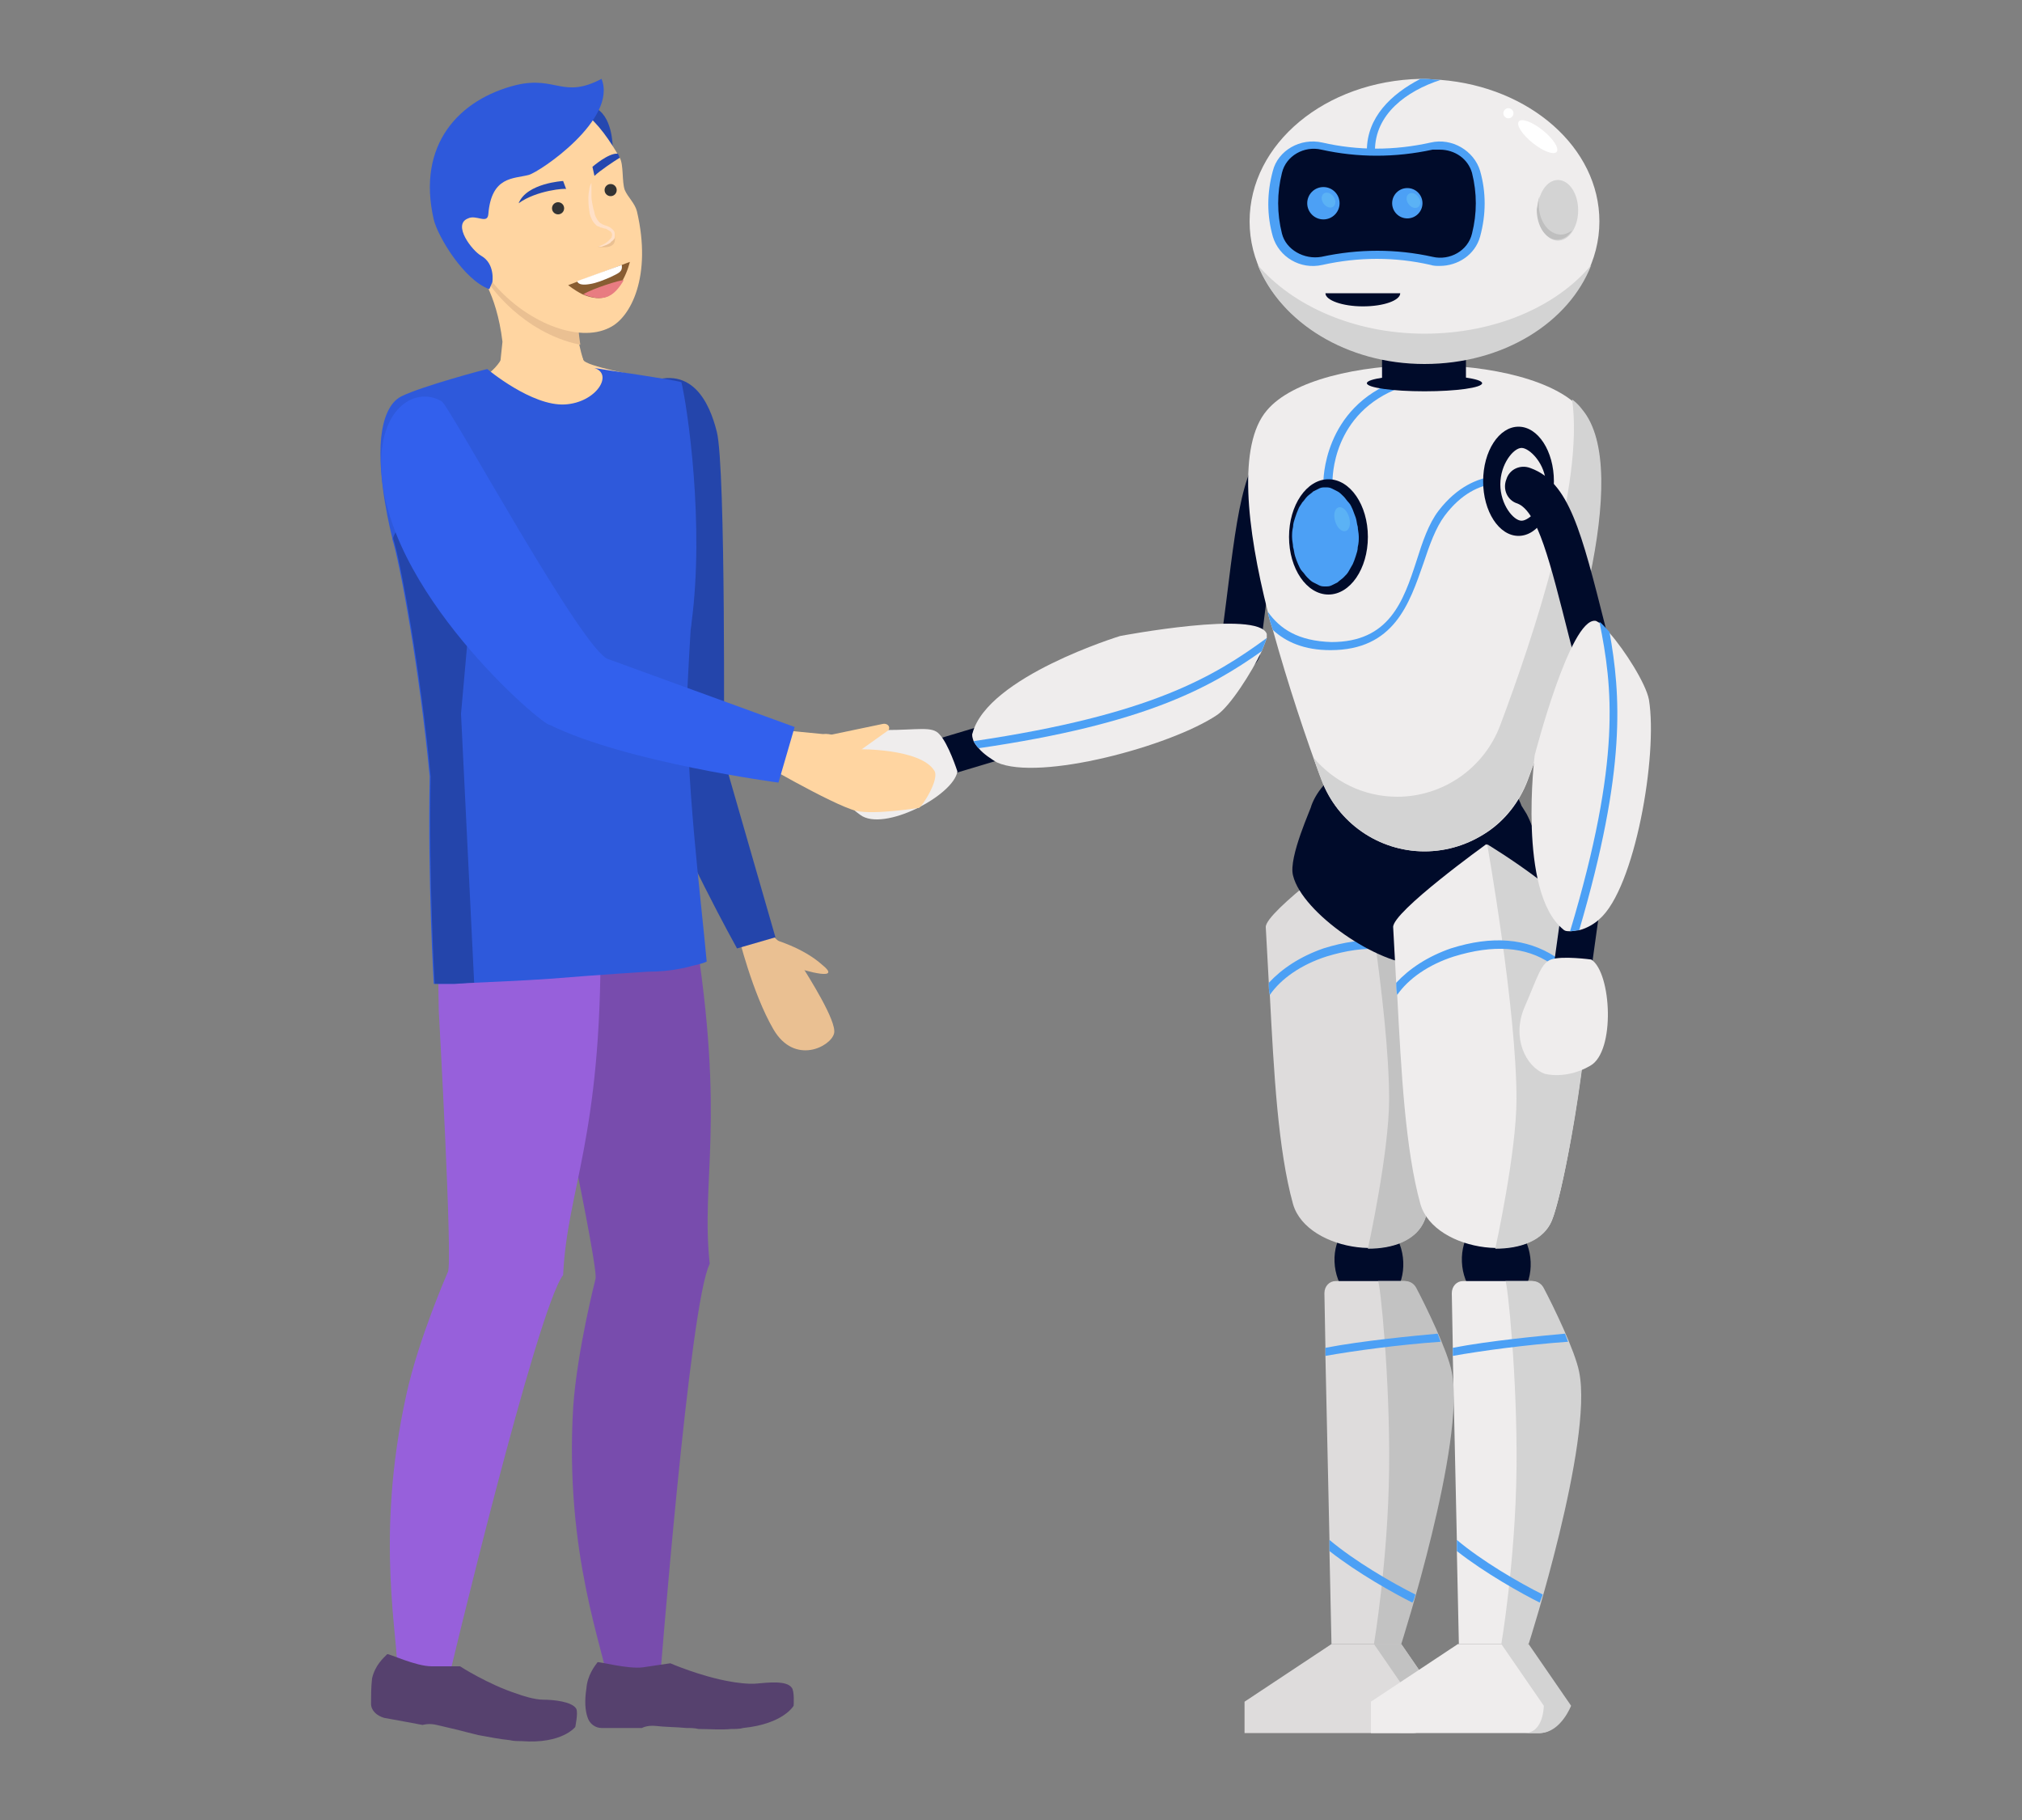 <?xml version="1.0" encoding="UTF-8"?> <!-- Generator: Adobe Illustrator 16.0.0, SVG Export Plug-In . SVG Version: 6.00 Build 0) --> <svg xmlns="http://www.w3.org/2000/svg" xmlns:xlink="http://www.w3.org/1999/xlink" version="1.1" id="Layer_1" x="0px" y="0px" width="200px" height="180px" viewBox="0 0 200 180" style="enable-background:new 0 0 200 180;" xml:space="preserve"><rect x="0" y="0" width="200" height="180" fill="#808080" stroke="none"/> <style type="text/css"> <![CDATA[ .st0{fill:#4CA0F5;} .st1{fill:#E87C81;} .st2{fill:#EAC092;} .st3{fill:#885D32;} .st4{fill:#EFEDED;} .st5{fill:#56416E;} .st6{fill:#BFBFBF;} .st7{fill:#2445AB;} .st8{fill:#2548B0;} .st9{fill:#263238;} .st10{fill:#5BB2F5;} .st11{fill:#C2C2C2;} .st12{fill:#9760DB;} .st13{fill:#2E59DB;} .st14{fill:#FFD5A1;} .st15{fill:#FFE0C7;} .st16{fill:#FFFFFF;} .st17{fill:#3260ED;} .st18{fill:#333333;} .st19{fill:#000B2A;} .st20{fill:#D3D3D3;} .st21{fill:#784CAD;} .st22{fill:#DEDCDC;} ]]> </style> <path class="st19" d="M122.3,66.4c-1-0.1-1.8-1.1-1.6-2.1c0.2-1.8,0.4-3.4,0.6-4.9c1.2-9.7,1.8-14.6,5.4-16.5 c0.9-0.5,2.1-0.2,2.6,0.7c0.5,0.9,0.2,2.1-0.7,2.6c-1.8,1-2.5,6.1-3.4,13.7c-0.2,1.5-0.4,3.2-0.6,5 C124.3,65.8,123.3,66.5,122.3,66.4z"></path> <path class="st19" d="M91.5,75.7c0.4,0.8,1.3,1.3,2.2,1l7-2.1c1-0.3,1.6-1.3,1.3-2.3c-0.3-1-1.3-1.6-2.3-1.3l-7,2.1 c-1,0.3-1.6,1.3-1.3,2.3C91.4,75.5,91.4,75.6,91.5,75.7z"></path> <path class="st4" d="M96.2,72.5c-0.1,0.2,0,0.5,0.1,0.8c0.1,0.2,0.3,0.5,0.5,0.7c0.5,0.6,1.3,1.1,1.8,1.4c4.2,1.9,17.2-1.6,21.8-4.7 c1.3-0.9,3.4-4.2,4.4-6.3c0.2-0.5,0.4-1,0.5-1.3c0-0.2,0-0.3,0-0.4c-0.8-2.4-14.5,0.2-14.5,0.2S97.7,66.9,96.2,72.5z"></path> <path class="st4" d="M94.7,76.3c-0.4,2.4-7.3,6-9.6,4.3c-2.3-1.6-2.6-3.8-2.6-3.8c-0.2-2,1.9-4.6,5.1-4.6s4.6-0.4,5.3,0.4 C93.8,73.5,94.7,76.3,94.7,76.3z"></path> <path class="st0" d="M96.3,73.3c0.1,0.2,0.3,0.5,0.5,0.7c16.5-2.4,22.9-6,28-9.6c0.2-0.5,0.4-1,0.5-1.3 C120.1,66.9,113.9,70.7,96.3,73.3z"></path> <path class="st19" d="M132,124.8c0.1,2.4,1.7,4.4,3.6,4.4s3.3-2,3.2-4.4c-0.1-2.4-1.7-4.4-3.6-4.4 C133.4,120.4,131.9,122.4,132,124.8z"></path> <path class="st22" d="M125.2,91.7c0.1,1.8,0.2,3.6,0.3,5.5c0,0.4,0,0.8,0.1,1.2c0.4,7.6,0.8,15.3,2.3,20.7c1.4,4.8,11.2,6,13,1.6 c1-2.4,2.9-12.6,3.6-20.9c0-0.5,0.1-1,0.1-1.5c0.1-2.2,0.1-4.1,0-5.7c-0.3-3.1-10.2-9.1-10.2-9.1S125.1,90.2,125.2,91.7z"></path> <path class="st11" d="M144.6,92.6c0.7,7.9-2.4,24.9-3.7,28.1c-0.8,2-3.1,2.8-5.6,2.8c0,0,2.1-9.5,2.1-14.8c0-8.9-2.9-25.2-2.9-25.2 S144.3,89.4,144.6,92.6z"></path> <path class="st22" d="M131,127.9l0.1,5.4l0,0.8l0.4,18.2l0,1.1l0.2,9.2h6.8c0,0,0.5-1.6,1.2-4.1c0.1-0.3,0.1-0.5,0.2-0.8 c1.8-6.4,4.5-17.3,3.5-22c-0.1-0.8-0.5-1.8-1-3c-0.1-0.3-0.2-0.5-0.3-0.8c-0.8-1.7-1.6-3.5-2.1-4.5c-0.2-0.4-0.7-0.7-1.1-0.7h-6.8 C131.5,126.7,131,127.2,131,127.9z"></path> <path class="st22" d="M138.6,162.6l4.2,6.1c0,0-1,2.6-3,2.7c-1.9,0-16.7,0-16.7,0l0-3.1l8.6-5.7H138.6z"></path> <path class="st11" d="M136.3,126.7h2.7c0.5,0,0.9,0.3,1.1,0.7c0.9,1.7,3.1,6.2,3.5,8.3c1.4,6.9-5,26.9-5,26.9h-2.7 c0,0,1.4-8.3,1.5-17.3S136.5,126.7,136.3,126.7z"></path> <path class="st11" d="M138.2,171.4c1.9,0,1.9-2.7,1.9-2.7l-4.2-6.1h2.7l4.2,6.1c0,0-1,2.6-3,2.7c-0.8,0-2.4,0-4.1,0 C136.7,171.4,137.6,171.4,138.2,171.4z"></path> <path class="st0" d="M140,157.7c-2.4-1.2-6-3.3-8.5-5.4l0,1.1c2.8,2.2,6.4,4.2,8.2,5.1C139.9,158.2,139.9,158,140,157.7z"></path> <path class="st0" d="M131.1,133.3l0,0.8c2.8-0.5,7.2-1.1,11.4-1.4c-0.1-0.3-0.2-0.5-0.3-0.8C140,132.1,134.7,132.6,131.1,133.3z"></path> <path class="st0" d="M125.5,97.2c0,0.4,0,0.8,0.1,1.2c1.1-1.6,3.1-3,5.6-3.8c3.9-1.2,7.1-1,9.6,0.7c1.7,1.1,2.9,2.8,3.7,4.4 c0-0.5,0.1-1,0.1-1.5c-0.8-1.4-1.9-2.6-3.4-3.6c-2.8-1.8-6.2-2.1-10.3-0.8C128.6,94.6,126.8,95.8,125.5,97.2z"></path> <path class="st19" d="M127.9,86.6c0.9,3.7,8.5,8.9,12.5,8.8c4,0,11.3-5.2,12.1-8.8c0.3-1.3-0.7-4.6-1.5-6.1 c-0.3-0.5-0.5-0.8-0.5-0.8c-1.2-3.3-5.4-5.6-10.4-5.6c-4.9,0-9.2,2.3-10.4,5.6C129.8,79.7,127.4,84.8,127.9,86.6z"></path> <path class="st4" d="M125.4,60.5c0.1,0.6,0.3,1.2,0.5,1.8c1.5,5.4,3.3,10.8,4.8,14.8c1.6,4.3,5.7,7.1,10.2,7.1 c2.3,0,4.4-0.7,6.2-1.9c1.8-1.2,3.2-3,4-5.1c4-10.7,10.4-30.5,5.4-36.6c-5-6-26.2-6-31.2,0C122.4,44,123.3,52.2,125.4,60.5z"></path> <path class="st20" d="M138.2,78.8c4.5,0,8.6-2.8,10.2-7.1c3.3-8.8,8.3-23.8,7.1-32.2c0.4,0.3,0.7,0.6,1,1c5.1,6.1-1.3,25.9-5.4,36.6 c-1.6,4.3-5.7,7.1-10.2,7.1s-8.6-2.8-10.2-7.1c-0.3-0.7-0.5-1.4-0.8-2.2C131.9,77.3,134.9,78.8,138.2,78.8z"></path> <rect x="136.7" y="29.9" class="st19" width="8.3" height="7.8"></rect> <path class="st0" d="M125.4,60.5c0.1,0.6,0.3,1.2,0.5,1.8c1.3,1.2,3.1,2,5.7,2c6.3,0,7.8-4.6,9.2-8.6c0.6-1.8,1.2-3.5,2.1-4.7 c3.3-4.4,7.1-3,7.3-3c0.2,0.1,0.4,0,0.5-0.2c0.1-0.2,0-0.4-0.2-0.5c0,0-4.5-1.6-8.2,3.2c-1,1.3-1.6,3.1-2.2,5c-1.3,4-2.7,8-8.4,8 C128.4,63.4,126.6,62.2,125.4,60.5z"></path> <path class="st0" d="M131.4,48.1L131.4,48.1c0.2,0,0.4-0.2,0.4-0.4c0-0.3-0.1-6.9,6.8-9.4c0.2-0.1,0.3-0.3,0.2-0.5 c-0.1-0.2-0.3-0.3-0.5-0.2c-7.5,2.7-7.4,10.1-7.4,10.1C131,47.9,131.1,48.1,131.4,48.1z"></path> <ellipse class="st19" cx="131.4" cy="53.1" rx="3.9" ry="5.7"></ellipse> <path class="st0" d="M131.1,48.2c0.2,0,0.4,0,0.6,0.1s0.4,0.2,0.6,0.3c0.2,0.1,0.4,0.3,0.6,0.5c0.2,0.2,0.3,0.4,0.5,0.6 s0.3,0.5,0.4,0.7c0.1,0.3,0.2,0.5,0.3,0.8c0.1,0.3,0.1,0.6,0.2,0.9c0,0.3,0.1,0.6,0.1,1c0,0.3,0,0.6-0.1,1c0,0.3-0.1,0.6-0.2,0.9 c-0.1,0.3-0.2,0.6-0.3,0.8s-0.3,0.5-0.4,0.7s-0.3,0.4-0.5,0.6c-0.2,0.2-0.4,0.3-0.6,0.5c-0.2,0.1-0.4,0.2-0.6,0.3s-0.4,0.1-0.6,0.1 s-0.4,0-0.6-0.1s-0.4-0.2-0.6-0.3s-0.4-0.3-0.6-0.5c-0.2-0.2-0.3-0.4-0.5-0.6c-0.2-0.2-0.3-0.5-0.4-0.7s-0.2-0.5-0.3-0.8 c-0.1-0.3-0.1-0.6-0.2-0.9c0-0.3-0.1-0.6-0.1-1c0-0.3,0-0.6,0.1-1c0-0.3,0.1-0.6,0.2-0.9c0.1-0.3,0.2-0.6,0.3-0.8 c0.1-0.3,0.3-0.5,0.4-0.7c0.2-0.2,0.3-0.4,0.5-0.6c0.2-0.2,0.4-0.3,0.6-0.5c0.2-0.1,0.4-0.2,0.6-0.3S130.9,48.2,131.1,48.2z"></path> <path class="st10" d="M132.2,51.9c0.3,0.6,0.8,0.8,1.1,0.5c0.3-0.3,0.3-1,0-1.6s-0.8-0.8-1.1-0.5C131.9,50.6,131.9,51.3,132.2,51.9z "></path> <ellipse class="st19" cx="140.9" cy="37.9" rx="5.7" ry="0.8"></ellipse> <ellipse class="st19" cx="150.2" cy="47.6" rx="3.5" ry="5.4"></ellipse> <path class="st4" d="M148.4,47.9c0,2,1.3,3.6,2.1,3.6s2.4-1.6,2.4-3.6s-1.6-3.6-2.4-3.6S148.4,45.9,148.4,47.9z"></path> <path class="st4" d="M123.6,21.9c0,7.7,7.7,14,17.3,14c9.5,0,17.3-6.3,17.3-14c0-7.3-6.9-13.3-15.7-14c-0.5,0-1.1-0.1-1.6-0.1 c-0.1,0-0.3,0-0.4,0C131.1,8,123.6,14.2,123.6,21.9z"></path> <path class="st20" d="M140.9,33c7,0,13.1-2.7,16.5-6.8c-2.2,5.7-8.7,9.8-16.5,9.8c-7.7,0-14.2-4.1-16.5-9.8 C127.8,30.2,133.9,33,140.9,33z"></path> <path class="st19" d="M130.7,25.8c3.6-0.8,7.2-0.8,10.9,0c2,0.4,3.9-0.7,4.4-2.6c0.6-2.1,0.6-4.2,0-6.2c-0.5-1.8-2.4-3-4.4-2.6 c-3.6,0.8-7.2,0.8-10.9,0c-2-0.4-3.9,0.7-4.4,2.6c-0.6,2.1-0.6,4.2,0,6.2C126.8,25.1,128.8,26.2,130.7,25.8z"></path> <path class="st0" d="M141.7,14.8c-3.7,0.8-7.4,0.8-11,0c-1.7-0.4-3.5,0.6-3.9,2.3c-0.5,2-0.5,4,0,6c0.4,1.6,2.2,2.6,3.9,2.3 c3.7-0.8,7.4-0.8,11,0c1.7,0.4,3.5-0.6,3.9-2.3c0.5-2,0.5-4,0-6c-0.4-1.4-1.7-2.3-3.2-2.3C142.2,14.8,141.9,14.8,141.7,14.8z M141.5,26.2c-3.5-0.8-7.1-0.8-10.7,0c-2.2,0.5-4.3-0.8-4.9-2.8c-0.6-2.1-0.6-4.3,0-6.5c0.5-2,2.7-3.3,4.9-2.8 c3.5,0.8,7.1,0.8,10.7,0c2.1-0.5,4.3,0.8,4.9,2.8c0.6,2.1,0.6,4.3,0,6.5c-0.5,1.8-2.2,2.9-4,2.9C142.1,26.3,141.8,26.3,141.5,26.2z"></path> <circle class="st0" cx="139.2" cy="20.1" r="1.5"></circle> <circle class="st0" cx="130.9" cy="20.1" r="1.6"></circle> <path class="st19" d="M138.5,29c0,0.7-1.6,1.3-3.7,1.3c-2,0-3.7-0.6-3.7-1.3H138.5z"></path> <path class="st0" d="M135.2,14.9h0.8c0-3.6,3.1-5.9,6.5-7c-0.5,0-1.1-0.1-1.6-0.1c-0.1,0-0.3,0-0.4,0 C137.6,9.3,135.2,11.6,135.2,14.9z"></path> <ellipse class="st20" cx="154.1" cy="20.8" rx="2" ry="3"></ellipse> <path class="st6" d="M152.3,19.4c-0.1,0.3-0.1,0.5-0.1,0.8c0,1.7,1,3,2.2,3c0.4,0,0.8-0.2,1.1-0.4c-0.4,0.6-0.9,0.9-1.5,0.9 c-1.1,0-2-1.3-2-3C152.1,20.3,152.1,19.8,152.3,19.4z"></path> <ellipse transform="matrix(-0.626 0.78 -0.78 -0.626 257.845 -96.673)" class="st16" cx="152.1" cy="13.5" rx="0.8" ry="2.4"></ellipse> <circle class="st16" cx="149.2" cy="11.2" r="0.5"></circle> <ellipse transform="matrix(-0.809 0.588 -0.588 -0.809 264.548 -46.355)" class="st10" cx="139.8" cy="19.8" rx="0.6" ry="0.8"></ellipse> <ellipse transform="matrix(-0.809 0.588 -0.588 -0.809 249.433 -41.514)" class="st10" cx="131.5" cy="19.8" rx="0.6" ry="0.8"></ellipse> <path class="st19" d="M144.6,124.8c0.1,2.4,1.7,4.4,3.6,4.4c1.9,0,3.3-2,3.2-4.4c-0.1-2.4-1.7-4.4-3.6-4.4 C145.9,120.4,144.5,122.4,144.6,124.8z"></path> <path class="st4" d="M137.8,91.7c0.1,1.8,0.2,3.6,0.3,5.5c0,0.4,0,0.8,0.1,1.2c0.4,7.6,0.8,15.3,2.3,20.7c1.4,4.8,11.2,6,13,1.6 c1-2.4,2.9-12.6,3.6-20.9c0-0.5,0.1-1,0.1-1.5c0.1-2.2,0.1-4.1,0-5.7c-0.3-3.1-10.2-9.1-10.2-9.1S137.7,90.2,137.8,91.7z"></path> <path class="st20" d="M157.2,92.6c0.7,7.9-2.4,24.9-3.7,28.1c-0.8,2-3.1,2.8-5.6,2.8c0,0,2.1-9.5,2.1-14.8c0-8.9-2.9-25.2-2.9-25.2 S156.9,89.4,157.2,92.6z"></path> <path class="st4" d="M143.6,127.9l0.1,5.4l0,0.8l0.4,18.2l0,1.1l0.2,9.2h6.8c0,0,0.5-1.6,1.2-4.1c0.1-0.3,0.1-0.5,0.2-0.8 c1.8-6.4,4.5-17.3,3.5-22c-0.1-0.8-0.5-1.8-1-3c-0.1-0.3-0.2-0.5-0.3-0.8c-0.8-1.7-1.6-3.5-2.1-4.5c-0.2-0.4-0.7-0.7-1.1-0.7h-6.8 C144.1,126.7,143.6,127.2,143.6,127.9z"></path> <path class="st4" d="M151.1,162.6l4.2,6.1c0,0-1,2.6-3,2.7c-1.9,0-16.7,0-16.7,0l0-3.1l8.6-5.7H151.1z"></path> <path class="st20" d="M148.9,126.7h2.7c0.5,0,0.9,0.3,1.1,0.7c0.9,1.7,3.1,6.2,3.5,8.3c1.4,6.9-5,26.9-5,26.9h-2.7 c0,0,1.4-8.3,1.5-17.3S149.1,126.7,148.9,126.7z"></path> <path class="st20" d="M150.8,171.4c1.9,0,1.9-2.7,1.9-2.7l-4.2-6.1h2.7l4.2,6.1c0,0-1,2.6-3,2.7c-0.8,0-2.4,0-4.1,0 C149.3,171.4,150.2,171.4,150.8,171.4z"></path> <path class="st0" d="M152.6,157.7c-2.4-1.2-6-3.3-8.5-5.4l0,1.1c2.8,2.2,6.4,4.2,8.2,5.1C152.4,158.2,152.5,158,152.6,157.7z"></path> <path class="st0" d="M143.7,133.3l0,0.8c2.8-0.5,7.2-1.1,11.4-1.4c-0.1-0.3-0.2-0.5-0.3-0.8C152.6,132.1,147.3,132.6,143.7,133.3z"></path> <path class="st0" d="M138.1,97.2c0,0.4,0,0.8,0.1,1.2c1.1-1.6,3.1-3,5.6-3.8c3.9-1.2,7.1-1,9.6,0.7c1.7,1.1,2.9,2.8,3.7,4.4 c0-0.5,0.1-1,0.1-1.5c-0.8-1.4-1.9-2.6-3.4-3.6c-2.8-1.8-6.2-2.1-10.3-0.8C141.2,94.6,139.4,95.8,138.1,97.2z"></path> <path class="st19" d="M158.7,69.1c1-0.3,1.6-1.3,1.3-2.3c-0.5-1.7-0.9-3.3-1.2-4.8c-2.4-9.5-3.6-14.3-7.4-15.7 c-1-0.4-2.1,0.1-2.4,1.1c-0.4,1,0.1,2.1,1.1,2.4c2,0.8,3.2,5.7,5.1,13.2c0.4,1.5,0.8,3.1,1.2,4.8C156.7,68.8,157.7,69.4,158.7,69.1z "></path> <path class="st19" d="M155.5,97.5c0.9,0,1.7-0.7,1.9-1.6l1-7.2c0.1-1-0.6-2-1.6-2.1c-1-0.1-2,0.6-2.1,1.6l-1,7.2 c-0.1,1,0.6,2,1.6,2.1C155.3,97.5,155.4,97.5,155.5,97.5z"></path> <path class="st4" d="M154.6,91.9c0.2,0.2,0.4,0.2,0.7,0.2c0.3,0,0.6-0.1,0.9-0.1c0.8-0.2,1.6-0.7,2-1.1c3.5-3,5.8-16.2,4.9-21.7 c-0.3-1.6-2.4-4.9-3.9-6.6c-0.4-0.4-0.7-0.8-1-1c-0.2-0.1-0.3-0.2-0.4-0.2c-2.5-0.3-6,13.3-6,13.3S150.1,88.2,154.6,91.9z"></path> <path class="st4" d="M157.4,94.9c2,1.3,2.4,9.1-0.1,10.5c-2.4,1.4-4.5,0.8-4.5,0.8c-1.9-0.7-3.3-3.6-2-6.6c1.3-3,1.6-4.3,2.6-4.7 C154.5,94.5,157.4,94.9,157.4,94.9z"></path> <path class="st0" d="M155.3,92.1c0.3,0,0.6-0.1,0.9-0.1c4.7-16,4.1-23.3,3-29.5c-0.4-0.4-0.7-0.8-1-1 C159.5,67.9,160.4,75.1,155.3,92.1z"></path> <path class="st2" d="M75.8,92c0,0,2.9,2.5,3.5,3.5c0.6,1,3.5,5.5,3.2,6.7c-0.3,1.3-3.9,3.2-6-0.4c-2.1-3.6-3.5-9.4-3.5-9.4L75.8,92z "></path> <path class="st2" d="M77.8,95.4c2.3,0.8,5.5,1.6,3.5,0c-1.9-1.7-4.8-2.5-4.8-2.5L77.8,95.4z"></path> <path class="st7" d="M71.6,75c0,0,0.2-28.8-0.7-32.3c-0.7-2.8-2.5-7-7.4-4.6c-2.4,1.2-1.6,11.6-0.4,21c1,0.4,0.6,14.5,1.7,17.5 c2.3,6.8,8.1,17.2,8.1,17.2l3.8-1.1L71.6,75z"></path> <path class="st21" d="M68.7,91.8C68.3,89.2,60,80.1,60,80.1l-4.7-2.2c-1.9,11.3-3.4,11.3-1.3,23.2c0,0,5.3,24.5,4.9,25.4 c0,0-1.8,7-2.2,12.6c-0.9,14.7,3.1,24.2,3.5,27.6l5,0.3c0.1-1,3-38.2,5-42C69.3,116.6,71.8,111.1,68.7,91.8z"></path> <path class="st5" d="M58.1,169.8c0.2,0.7,0.8,1.1,1.4,1.1l2.3,0l1.7,0c0,0,0.5-0.3,1.4-0.2c0.8,0.1,1.9,0.1,3,0.2 c0.4,0,0.8,0,1.2,0.1c1.1,0,2.2,0.1,3.2,0c0.4,0,0.9,0,1.2-0.1c4-0.4,5-2.2,5-2.2s0.1-1.5-0.2-1.8c-0.5-0.7-2.3-0.5-3.4-0.4 c-0.8,0.1-2.2-0.1-2.7-0.2c-2.9-0.5-5.9-1.8-5.9-1.8c-1.3,0.2-2.1,0.3-2.7,0.4c-1.5,0.2-4.4-0.6-4.5-0.5c-0.3,0.4-1,1.3-1.1,2.6 C57.8,168.3,57.9,169.2,58.1,169.8z"></path> <path class="st14" d="M64.8,58.4c0,0-0.4-14.2,0.8-20.4c0.1-0.3-1.4-0.7-1.7-0.7c-0.7-0.1-6-1.1-6.2-1.7c-1.1-3.2-6.6-3.6-7.9-0.5 c-0.8,1.9-3.1,2.9-3.8,3.1c-2.7,0.5-0.1,23.6,0.6,25.7C47,65.5,64.7,58.5,64.8,58.4z"></path> <path class="st14" d="M49.1,39.5c0,0,10.8,1.2,9.3-2c-0.6-1.3-0.9-2.5-1.1-3.4c-0.2-1.3-0.2-2-0.2-2l-9-4.9l-0.9-0.5 c0,0,1.9,2.1,2.5,7.1L49.1,39.5z"></path> <path class="st2" d="M48.2,27.2l0.2,0.9c0,0,3.2,4.8,9,6c-0.2-1.3-0.2-2-0.2-2L48.2,27.2z"></path> <path class="st8" d="M58.2,12.6l2.4,1.9c0,0,0-3.2-1.9-3.9c-1.9-0.7-2.2,0.5-2.2,0.5L58.2,12.6z"></path> <path class="st14" d="M45.2,22.9c0.4,1.7,2.4,3.7,3.5,5c3.2,3.9,8.5,6.1,11.6,4.5c2.1-1,4.2-5.1,2.7-11.5c-0.2-0.8-0.9-1.4-1.2-2.1 c-0.3-0.8-0.1-2.5-0.5-3.2c-0.9-1.6-2.2-3.5-3.5-4.4c-1.8-1.4-3.9-2-6-1.5C47.3,10.7,43.7,16.4,45.2,22.9z"></path> <path class="st13" d="M42.9,21.7c0.4,1.7,3,6,5.5,6.9c0,0,0.3-0.7,0.3-0.7s0.3-1.8-1.1-2.6c-0.9-0.5-2.9-3.1-1.3-3.7 c0.8-0.4,1.9,0.6,2-0.4c0.3-3.8,2.5-3.5,4-3.9c1.1-0.3,8.8-5.5,7.2-9.5c-3.8,2-4.5-0.3-8.4,0.6C45.4,9.8,41.2,14.3,42.9,21.7z"></path> <path class="st12" d="M59.4,93.1c0-2.6,7.7-12.3,7.7-12.3l-14.5-0.6l-4.3-2.9c-3.7,10.8-5.2,10.6-4.9,22.7c0,0,1.4,25,0.9,25.8 c0,0-2.9,6.6-4.1,12.1c-3.2,14.4-0.7,24.4-0.9,27.8l4.9,1.1c0.2-1,8.9-37.3,11.5-40.7C56.1,117.6,59.5,112.6,59.4,93.1z"></path> <path class="st9" d="M58.8,36.2c0.1,0,0.1,0,0.2,0C58.8,36.2,58.8,36.2,58.8,36.2z"></path> <path class="st13" d="M69.9,95.1c-0.2,0.1-0.5,0.2-0.9,0.3c-0.5,0.1-1.1,0.3-1.7,0.4c-1,0.2-2.1,0.3-3.2,0.3c0,0-4.8,0.3-9.7,0.7 c-2.8,0.2-5.7,0.3-7.6,0.4c-0.8,0-1.5,0.1-1.9,0.1h0c-1.2,0-2,0-2,0s-0.6-10.1-0.4-20.5c-1-10.6-3-21.4-3.7-23.5c0,0,0-0.1,0-0.1 c-0.1-0.4-1.5-5.9-1.1-9.9c0.2-1.9,0.8-3.5,2-4.1c2-1,8.4-2.7,8.5-2.7c0,0,4.4,3.7,7.7,3.5c3.1-0.2,4.8-3,2.9-3.6 c1.1,0.2,7.6,1.1,8.6,1.4c0.6,2.5,2.3,14,1,23.8c0,0.3-0.1,0.6-0.1,0.9C68.2,64.1,68.1,66,68,68C67.8,77,69.3,88.5,69.9,95.1z"></path> <path class="st7" d="M46.9,97.2c-0.8,0-1.5,0.1-1.9,0.1h0c-1.2,0-2,0-2,0s-0.6-10.1-0.4-20.5c-1-10.6-3-21.4-3.7-23.5 c0,0,0-0.1,0-0.1c-0.1-0.4,4.1-6.7,4.5-10.8l3.9,9.1l-1.7,19.1L46.9,97.2z"></path> <path class="st5" d="M36.7,168.5c0,0.7,0.6,1.2,1.3,1.4l2.2,0.4l1.6,0.3c0,0,0.6-0.2,1.4,0c0.8,0.2,1.8,0.4,2.9,0.7 c0.4,0.1,0.8,0.2,1.2,0.3c1.1,0.2,2.1,0.4,3.1,0.5c0.4,0.1,0.9,0.1,1.2,0.1c4,0.3,5.3-1.4,5.3-1.4s0.3-1.4,0.1-1.8 c-0.4-0.7-2.2-0.9-3.3-0.9c-0.8,0-2.1-0.4-2.6-0.6c-2.8-0.9-5.6-2.7-5.6-2.7c-1.4,0-2.2,0-2.8,0c-1.6,0-4.3-1.3-4.4-1.2 c-0.4,0.4-1.2,1.1-1.5,2.4C36.7,166.9,36.7,167.8,36.7,168.5z"></path> <path class="st14" d="M84.4,74.7l3.5-2.5c0.2-0.4-0.2-0.7-0.6-0.6L80.6,73L84.4,74.7z"></path> <path class="st14" d="M74.3,74.9c0,0,8,4.7,10.4,5.3c1.8,0.4,6.2-0.3,6.2-0.3c0.3-0.1,2.1-2.9,1.5-3.7c-1.4-2.2-7.5-2.1-7.5-2.1 s-2-1.7-3.5-1.5L75.2,72L74.3,74.9z"></path> <circle class="st18" cx="60.4" cy="18.8" r="0.6"></circle> <circle class="st18" cx="55.2" cy="20.6" r="0.6"></circle> <path class="st8" d="M58.6,16.5l0.2,0.9c0.5-0.5,2-1.5,2.5-1.8c-0.2-0.5-0.2-0.4-0.2-0.4C60.2,15.1,58.6,16.5,58.6,16.5z"></path> <path class="st8" d="M51.3,20.1c0.8-2,4.4-2.2,4.4-2.2l0.3,0.8C56,18.6,53.1,18.8,51.3,20.1z"></path> <path class="st3" d="M56.2,28.2c0,0,0.6,0.5,1.4,0.9c0.7,0.3,1.5,0.5,2.2,0.3c0.8-0.2,1.4-1,1.8-1.7l0,0c0.5-0.9,0.7-1.8,0.7-1.8 L56.2,28.2z"></path> <path class="st16" d="M57.1,27.8c0,0,0,0.5,1.2,0.3c0.7-0.1,1.4-0.4,2.1-0.7c0.8-0.4,1.2-0.5,1.1-1.2L57.1,27.8z"></path> <path class="st1" d="M57.7,29.1c0.7,0.3,1.5,0.5,2.2,0.3c0.8-0.2,1.4-1,1.8-1.7l0,0C61.3,27.7,58.7,28.5,57.7,29.1z"></path> <path class="st2" d="M60.8,23.9c-0.2,0.8-1.7,0.5-1.7,0.5s1.6-0.3,1.6-1.3C60.7,23.1,60.9,23.4,60.8,23.9z"></path> <path class="st15" d="M58.5,18.1c0,0,0,0.1,0,0.4c0,0.2,0,0.6,0,0.9c0,0.4,0.1,0.8,0.2,1.3c0.1,0.2,0.1,0.5,0.2,0.7 c0.1,0.2,0.2,0.4,0.4,0.6c0.1,0.1,0.2,0.1,0.3,0.2c0.1,0,0.2,0.1,0.3,0.1c0.3,0.1,0.5,0.2,0.7,0.4c0.1,0.1,0.2,0.2,0.2,0.4 s0,0.3,0,0.4c0,0.1-0.1,0.2-0.2,0.3c-0.1,0.1-0.2,0.1-0.2,0.2c-0.3,0.2-0.6,0.3-0.9,0.4c-0.1,0-0.2,0-0.3,0l-0.1,0 c0,0,0.1,0,0.3-0.1c0.2-0.1,0.5-0.2,0.8-0.5c0.1-0.1,0.1-0.1,0.2-0.2c0.1-0.1,0.1-0.1,0.1-0.2c0.1-0.2,0-0.4-0.1-0.5 c-0.2-0.1-0.4-0.3-0.6-0.3c-0.1,0-0.2-0.1-0.4-0.1c-0.1-0.1-0.3-0.1-0.4-0.2c-0.2-0.2-0.4-0.4-0.5-0.7c-0.1-0.2-0.2-0.5-0.2-0.7 c-0.1-0.5-0.1-1-0.1-1.4c0-0.4,0.1-0.7,0.1-0.9C58.4,18.2,58.5,18.1,58.5,18.1z"></path> <path class="st17" d="M60.2,65.2c-2.4-0.5-15.7-25-16.5-25.5c-2.5-1.5-6,0.5-6,6.1c0,12.4,16.1,26.1,16.7,25.9 c7.5,3.7,22.6,5.7,22.6,5.7l1.6-5.5L60.2,65.2z"></path> </svg> 